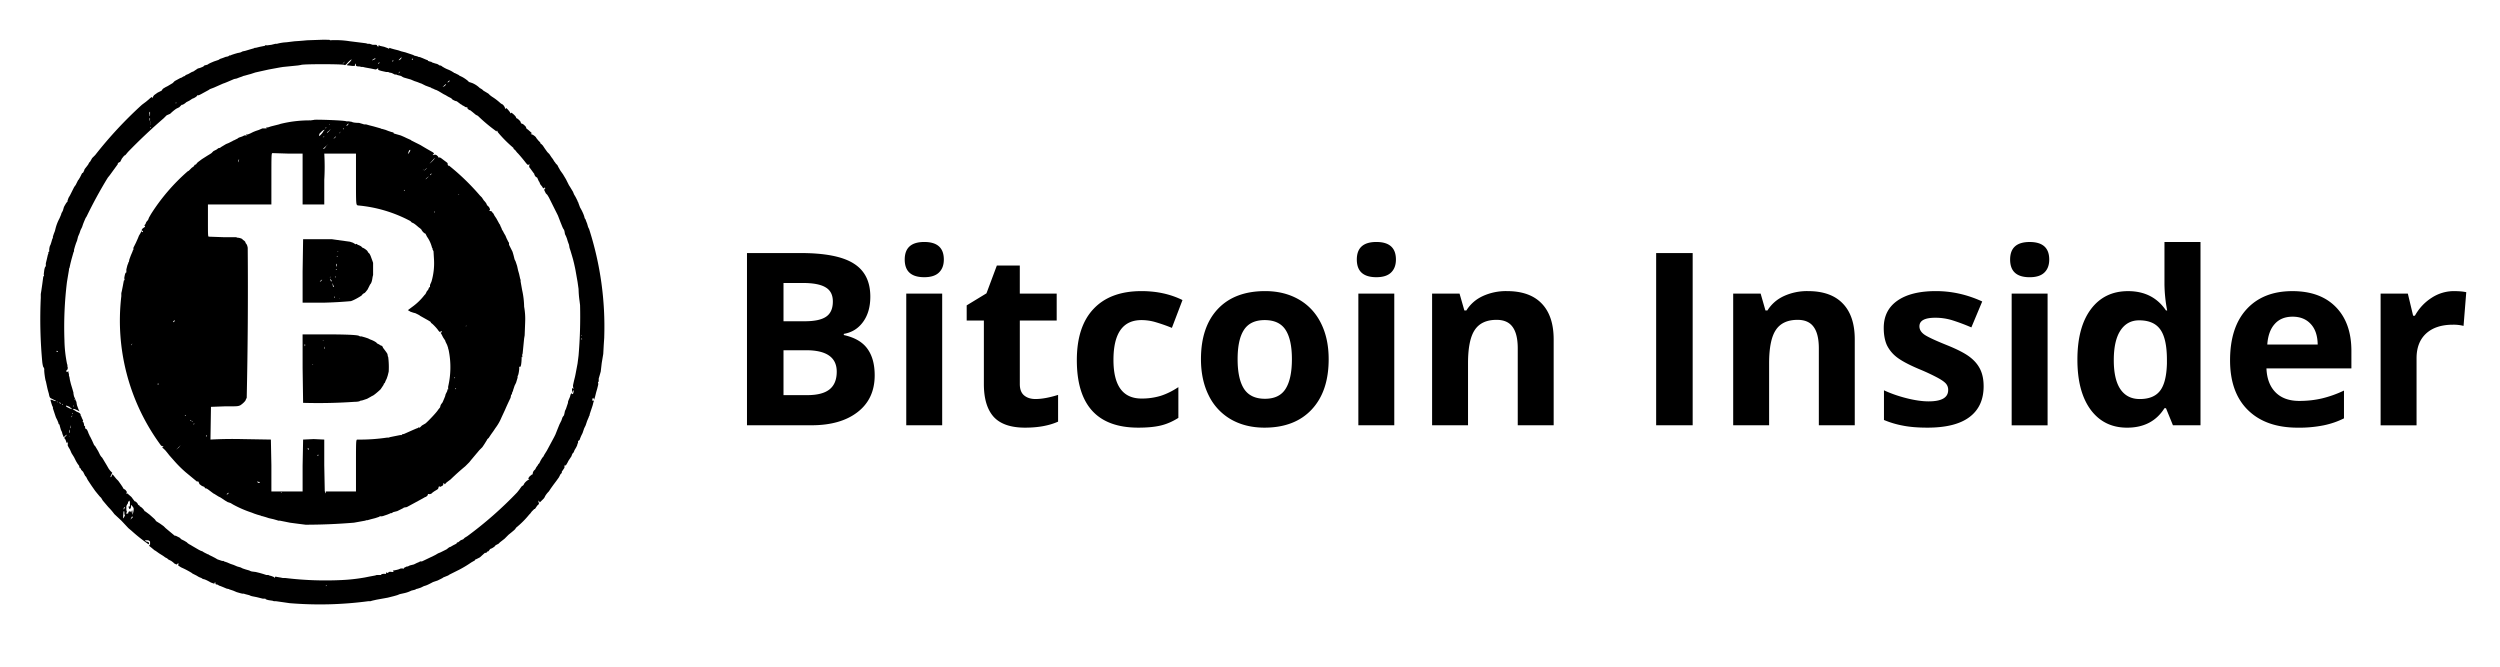 <svg xmlns="http://www.w3.org/2000/svg" viewBox="0 0 135 36">
    <path d="M16.585 2.175q-.338.034-.68.054l-.434.054a2.4 2.4 0 0 0-.517.082h-.082l-.217.054-.217.028h-.055c-.027-.028-.054 0-.081.027l-.272.054-.218.054h-.054l-.055.028-.19.054-.272.082-.136.027-.109.054-.108.027h-.027l-.19.055-.164.054-.054.027h-.055l-.081.055-.136.027-.136.054-.163.055-.082.054-.245.082-.19.081-.109.055-.027.027-.081.027-.11.027-.054.055-.054.027-.136.054-.109.027-.244.163-.082.028-.19.108-.136.055-.027.027-.028.027-.081.027-.082.055-.081.027-.3.163-.081.082-.027.027-.136.081-.136.082-.109.054-.136.082-.027.027-.054.082-.218.108-.19.136-.055.082-.027.081-.027-.027c.054-.081-.054-.027-.163.082l-.163.136-.109.081-.109.082A22 22 0 0 0 5.14 8.374l-.164.163-.108.19-.055.055-.027.054-.027.054-.19.245-.028.082-.054.109-.054.027-.028.054-.081.163-.082.136-.027.027-.109.218-.027.054-.027.027-.054.082-.218.435-.081.136-.055.163v.054c-.027 0-.054.028-.19.272l-.055.19-.054.11-.027.027v.027l-.027.082-.082.19q-.146.272-.217.57l-.028.11-.054.136-.054.163v.081l-.028.027-.054.19-.054.164c-.027 0-.082.245-.055.326l-.054.054v.082l-.027.055-.055.244-.054.218v.163c-.027 0-.054.054-.082.19l-.027.218v.054c.027.027 0 .082-.027.082l-.054.408-.055.38-.027.163v.19a25 25 0 0 0 .082 3.508c.027.19.054.272.081.272l.027.082c-.027.081.055.625.082.652l.082.38.027.11.054.19c.027.163.055.217.109.244l.109.055.054.027.054.027.055.027c0 .028-.055.028-.218-.054h-.108.027l.054.19.054.164.028.027v.081l.054.163.054.164.055.163.081.163.055.136c0 .054.027.081.054.081l.027.11.055.19.054.108.027.109.055.136c0 .054.027.027.108-.055l.082-.054-.054.082c-.11.081-.11.108-.028.19l.028.082.027.081.054.055v-.055l.027-.054v.109c-.027.081-.027.081.028.19l.081.136.082.19.136.218.108.217.082.136.082.109.027.109.027.027c.027 0 .054.027.054.081l.082.082.027.027.109.218.054.054.082.163.054.082.163.245.19.271.11.136.135.163.082.082.081.136.3.354q.177.177.326.38l.38.354.381.407.163.136q.438.398.925.735c.054-.055.027-.11-.055-.136-.081 0-.136-.055-.136-.082h.11q.12 0 .162.082v.136l-.054.081.136.109.163.136.054.027.19.136.218.136.109.081.109.055.054.054.163.082.109.081.054.055.11.054h.026l.055-.054c.054 0 .081.054.027.054-.055.027.027.082.163.163q.296.13.571.3l.027.026.109.055.109.054.136.082.136.054.081.055c.082 0 .245.081.435.19.163.054.19.082.19.027l.028-.054.027.054c-.027.055.027.082.109.082l.081.054.082.027.136.055.19.081.136.027.027.028h.027l.164.054.19.081.19.055.109.027h.082l.081.027.109.028.109.027.054.027.082.027.271.054.327.082h.136c0 .027.054.054.19.082l.19.027.082.027h.109l.38.054.381.055a19.8 19.8 0 0 0 4.242-.11h.108l.082-.026.245-.055.299-.054.299-.054.326-.082.19-.054.136-.055.245-.054q.199-.043.38-.136l.11-.027.108-.027.027-.028.11-.027.162-.054.163-.082c.11-.027.19-.054.49-.217l.163-.055.082-.027.163-.081.108-.055.028-.027.271-.109.082-.054.38-.19.11-.055a6 6 0 0 0 .68-.408l.19-.108.027-.055h.027l.109-.054.108-.055.272-.244h.055l.054-.027c0-.028.027-.055.082-.055l.081-.109.028-.027c.054 0 .271-.136.271-.19l.055-.027.108-.055.082-.081.245-.19.217-.218.136-.109.163-.136.055-.054.054-.082q.391-.316.707-.707l.055-.054.081-.109.136-.136h.027l.027-.027.11-.163c.08-.054.108-.109.08-.136l-.026-.136.054.054.027.055.136-.136.082-.082.054-.081c0-.027.081-.163.218-.3l.108-.163.136-.19.163-.217.136-.19.082-.164.054-.054.027-.027c-.027-.028 0-.082.028-.11l.054-.08.054-.082v-.082l.028-.081.027.054.027-.027.081-.136.055-.109.163-.245c.027-.108.082-.19.109-.19l.054-.136.082-.136.054-.109.027-.108.027-.028v-.108l.082-.055.027-.081.055-.136.081-.163.027-.082.028-.081.027-.082.027-.055.054-.108.082-.245.082-.19.027-.082.027-.027v-.054l.054-.164.055-.163.054-.163.054-.217c.055 0 0-.055-.054-.028l-.027-.027.027-.108.027-.028.027.055.028.054.054-.19.054-.218.055-.19.054-.218v-.081c-.027-.027 0-.082.027-.082v-.163l.055-.19.054-.19.054-.463.082-.49.027-.489.027-.407a17.2 17.2 0 0 0-.815-5.846l-.055-.109-.054-.19-.055-.136-.027-.082-.054-.081c0-.055-.082-.3-.245-.571l-.081-.218-.027-.082-.028-.027v-.027l-.054-.109-.055-.108-.081-.136-.054-.136-.164-.272-.054-.082-.027-.054-.027-.054-.028-.055-.081-.163-.082-.136-.081-.136-.136-.19-.109-.19-.054-.11-.027-.027-.055-.054-.054-.081-.027-.028-.082-.136-.082-.108-.054-.082-.054-.081-.055-.055-.054-.054-.136-.19-.109-.164-.081-.081c-.055-.027-.055-.055-.055-.082l-.108-.109-.11-.136c0-.054-.19-.19-.244-.19l-.054-.027.027-.027h.054l-.245-.218c-.027 0-.108-.081-.081-.109 0-.027-.19-.217-.218-.19l-.054-.027-.027-.054c.027-.028-.163-.218-.218-.218l-.027-.027c.027-.055-.245-.3-.272-.272-.027.054-.054.027-.054-.027l-.109-.136c-.109-.109-.109-.109-.136-.055-.027.028-.027.028-.027-.027 0-.054-.109-.217-.163-.217l-.082-.055a3 3 0 0 0-.462-.353l-.109-.082-.054-.054-.027-.027-.136-.082-.136-.081-.055-.055-.081-.054-.055-.027a1.3 1.3 0 0 0-.407-.272l-.164-.055h-.027c.027-.027-.272-.244-.407-.299l-.11-.054-.026-.027-.11-.055-.108-.054h-.027l-.027-.027-.136-.082-.11-.054-.135-.055-.109-.054-.136-.081c-.054-.055-.108-.055-.136-.055l-.081-.054-.055-.027-.108-.028-.164-.054-.027-.027-.108-.027-.082-.028v-.027l-.136-.054-.19-.082-.082-.027-.027-.027c-.027.027-.082 0-.136-.027l-.109-.027h-.027l-.054-.028-.055-.027-.163-.054-.245-.082-.217-.054-.163-.055-.218-.054-.19-.054-.055-.027-.027.027-.027.027-.027-.027-.218-.082-.244-.054c-.027-.055-.082-.027-.055 0l-.027.054-.054-.054c-.027-.055-.027-.055-.136-.055h-.109l-.082-.027-.081-.027h-.109l-.081-.027-.435-.055-.435-.054a5 5 0 0 0-1.088-.054c.027-.028-.027-.028-.408-.028zm5.085.978c-.027.055-.163.136-.136.082l.163-.163-.027.054zm-1.387.028-.19.081c-.027 0 .109-.109.163-.109zm2.012.027-.054.027v-.027c.027-.055.082-.055.054 0m-3.398.136-.136.136c-.055.027-.028.054.054.054l.217.027c.137 0 .137 0 .137-.054l.027-.082.027.055c-.027.081.027.109.19.109l.109.027h.082l.108.027.3.054.271.055.082-.028.054-.054v.054c0 .055 0 .055.19.11l.245.054h.109l.054.027.136.027.11.054.053.028h.082l.054.027.11.027.108.027.027.027.109.055.19.054.19.054.19.082.164.054.136.055.082.027.217.109.217.081.082.027.027.028.082.027.109.054.081.027.109.055.136.081.136.082.054.027.055.027.136.082.163.081.054.055.027.027.109.054.082.028h.027l.217.163.055.027.027.027.109.054c.054.055.108.055.136.055.027 0 .054 0 .027.027 0 .054.108.136.163.136l.136.109.163.136.109.054q.423.41.897.761l.109.082.027-.054.054.108q.385.458.843.843c-.027 0 0 .055.082.109l.108.136.028.027.027.027q.213.237.408.49c.108.136.136.136.163.108.027-.054.054-.027.027.055v.081l.027.028.218.299.027.027c0 .081.109.217.136.19l.027.027.082.19.027.028.054.136.109.136c.027.081.109.109.109.054l.027-.027.027.054-.054.055v.054l.081.163.082.082.082.136.163.326.027.055.054.108.109.218.082.163.054.109.136.353.109.272.054.109.027.027.027.082.028.163.054.108.054.136q.044.167.11.327l.026.163.055.163.081.272.055.19.054.218.054.244.027.136.11.626.054.38q.007.329.054.653l.027.217q.033 1.362-.081 2.72l-.055.434-.108.571-.028.136-.054.218-.054.245v.081l.027.109h-.027c-.055-.054-.055-.054-.055.054v.136c.027.027.027.027.027-.027l.028-.081c.054 0 .027.135 0 .19-.055.027-.082.027-.082-.027l-.027-.028v.055l-.027.054-.028.109-.081.19-.027.082v.054l-.055.163-.054.163-.054.11-.028.135-.027.109-.027.027-.054.082-.055.163-.108.217-.11.272-.054.136-.054.136-.054.109-.028.054-.38.707-.136.218-.055.108-.027.028-.027.027-.082.136-.081.163-.055.054-.027.055-.081.108-.055.11-.054.054a.3.3 0 0 0-.082.19c0 .027 0 .054-.027.027l-.136.109c-.081.109-.081.109-.054.163.054.027.054.027 0 .027-.055 0-.245.163-.272.272l-.027.027-.082.055-.136.19-.108.136a20.7 20.7 0 0 1-2.692 2.365l-.136.082-.027.027-.055.055-.136.054-.136.109c-.054 0-.081.027-.081.054l-.027.027-.164.082-.136.081-.081.028-.136.108-.326.163-.136.055-.136.081-.109.055-.625.299h-.11l-.026.027-.136.055-.163.081-.11.027-.108.027-.109.055h-.054l-.109.054-.054.027c0 .055 0 .055-.055.028h-.108l-.136.054-.109.027-.136.027c-.054 0-.054 0-.027.028.027.027.027.054-.055.054-.163-.027-.217 0-.217.054h-.027l-.055-.027c-.027 0-.054.027-.027.054l-.027.028c-.082-.027-.272 0-.245.054h-.244l-.082.027-.299.055-.272.054a9.5 9.5 0 0 1-1.223.136 18 18 0 0 1-3.046-.109h-.136l-.136-.027-.163-.027c-.108-.027-.136-.027-.136.027s0 .027-.054-.027l-.136-.054-.109-.028-.054-.027h-.109l-.163-.054-.19-.055-.218-.054-.217-.027-.082-.027-.054-.028-.19-.054-.164-.054-.109-.055-.19-.054-.19-.082-.163-.054-.19-.082-.164-.054-.027-.027h-.082l-.244-.082-.136-.081-.218-.11-.108-.053-.028-.028h-.027l-.109-.054-.108-.055-.082-.054-.082-.027-.054-.027-.054-.027-.327-.19-.136-.082-.054-.027-.082-.055-.054-.054-.136-.082-.163-.081-.054-.055-.028-.027-.108-.054-.11-.055h-.053l-.49-.408-.054-.054-.055-.054-.19-.136-.217-.136-.055-.082-.054-.054-.245-.218-.217-.163-.055-.027c0-.054-.19-.245-.245-.245l-.027-.054-.054-.027-.027-.027c0-.055-.136-.19-.163-.164l-.028-.027-.163-.217-.217-.19c-.055.026-.082 0-.027-.055v-.027l-.055-.082-.054-.054c-.055 0-.109-.082-.109-.109l-.109-.163-.136-.19-.054-.055-.054-.054-.11-.136c-.08-.109-.135-.136-.135-.027l-.027.054c-.055.054-.055 0 0-.109l.054-.108-.109-.11-.081-.108-.109-.19-.245-.408-.054-.055-.055-.081-.054-.109-.054-.109-.082-.136-.081-.136-.028-.027-.027-.027-.109-.245-.054-.108-.054-.11-.027-.026v-.027l-.055-.11c-.054-.162-.109-.271-.163-.244l-.027-.081v-.082c-.027.027-.055 0-.055-.082l-.027-.108c-.054-.028-.054-.055-.027-.082v-.027l-.054-.109-.055-.136-.027-.027c.027-.054-.027-.136-.19-.19l-.218-.136c0-.055.136 0 .245.054l.109.054-.055-.108-.081-.218-.027-.136v-.054l-.028-.027-.027-.082-.081-.19-.028-.136v-.055l-.054-.19-.082-.272-.054-.217-.027-.163-.027-.082v-.082l-.027-.081c0-.082 0-.082-.028-.055l-.054.028c-.054-.027-.027-.11 0-.11.054-.026.054-.162.027-.19v-.081l-.027-.082a7 7 0 0 1-.136-1.25 20 20 0 0 1 .136-3.154l.054-.327.055-.326v-.054l.027-.055.054-.244.055-.218.054-.19.054-.19.028-.055v-.081l.054-.19.054-.164.055-.136.054-.217.082-.19.054-.164.082-.163.054-.163.054-.136.082-.19.054-.082q.52-1.075 1.142-2.094l.11-.136.217-.299.217-.299c-.027-.027.054-.108.109-.108l.027-.028.082-.163.108-.136.028-.027.054-.027.136-.163a30 30 0 0 1 1.93-1.822l.082-.082L9 6.226l.19-.082q.151-.15.326-.272l.163-.081.082-.082.054-.054c.027.027.163-.054.245-.136l.163-.082.082-.054.081-.054c.109-.028.272-.136.272-.19h.027c0 .027.082 0 .272-.11l.3-.163.08-.054.218-.082.49-.217.081-.027.136-.055.19-.081.19-.082.137-.027.136-.054.163-.055.054-.027.11-.027.19-.054.108-.028.245-.081.245-.055.244-.054.245-.054.598-.11.163-.026.816-.082.163-.027c.055-.054 2.284-.054 2.339 0 .027.027.081 0 .19-.136.19-.19.272-.218.109-.027m2.338-.055c0 .028-.055.055-.055 0l.082-.054-.027.027zm-2.665.11-.081.054.136-.136zm3.508-.028-.19.19.108-.108zm-1.604.054-.055.028c0-.028.055-.11.082-.082l-.027.027zm1.114.49-.081.054.054-.081.055-.028-.055.055zm2.692.462-.054.054c-.082.028-.082.028-.027-.027.054-.054.081-.081.081-.027m-.19.19-.082.082-.108.054.081-.081c.082-.082.109-.082.109-.055M9.516 5.573c-.027.028-.027 0-.027-.027l.027-.027zm-1.414.599c0 .135-.027.135-.027 0-.027-.082 0-.136.027-.136zm0 .326c-.027.027-.027.027-.027-.055 0-.081 0-.081.027-.054zm.027.109h-.027l.027-.055zm0 .108h-.027l.027-.054zm0 .19c-.027.028-.027 0-.027-.027l.027-.027zm23.275 11.23h-.027l.027-.054zm.027.163c0 .055 0 .055-.027.027v-.081zm-28.304.707h-.028l-.054-.027c0-.055.054-.027.082 0zm-.3 1.55q-.04.04 0 0m.245.217q-.04.042 0 0m.952.816h-.027l.027-.054zm-.897.109v.027l-.082-.027zm.163.109c-.027 0-.11-.055-.082-.082l.054.027zm.108.027-.027.027-.027-.027.027-.027zm.571.109c-.027.027-.027 0-.027-.028l.027-.027zm-.217.027.163.136-.163-.055-.109-.054-.081-.054c0-.055 0-.055.19.027m.163.38c-.027.028-.027 0-.027-.027l.027-.027zm-.027.136-.027.055v-.055c.027-.054.054-.054.027 0m-.082.544c0 .109-.027.136-.027.027l.054-.108zm-.027.218-.027.136c-.027 0-.027-.082.027-.19zm-.054.353v-.027l.027-.055zm3.29 3.562v.19h-.028c-.027-.054-.054 0-.027.082.027.081.082.054.109-.027 0-.11.054-.19.054-.11l.055.082c.054.055.054.136 0 .354-.027.081-.027.081-.027-.054 0-.082 0-.136-.028-.11l-.027.055v.055l-.027-.028c-.027-.081-.163-.027-.136.055l-.027.027h-.109l.027-.027.028-.082-.028-.081v-.218l.055-.109c.027-.027.054-.081.027-.108l.027-.028h.054c0-.054.028-.054.028-.027zm-.272.218-.027.081-.028.054c-.027-.027 0-.108.028-.136zm-.027.326c0 .081 0 .108.027.081v.055l-.055.109v.027c-.027.027-.054-.027-.027-.218 0-.19.055-.217.055-.054m.462.217-.136.136.027-.054.054-.109h.028zm10.44 3.725h-.026c0-.027.027-.054.054-.027z"/>
    <path d="m16.965 6.473-.19.027a6.6 6.6 0 0 0-1.631.19l-.082.028-.217.054-.218.055-.163.054c-.082 0-.109 0-.082.027l.028.027h-.245l-.19.082-.164.054-.136.055-.163.081-.136.055c-.081 0-.108 0-.081.027l.027.054-.054-.027c-.028-.027-.082 0-.19.054l-.164.055-.054.027-.027.027-.11.054-.108.055h-.027l-.027.027-.11.054-.108.055-.136.054-.136.082-.136.081c-.054.055-.109.055-.136.055l-.108.081-.164.082-.054.054-.054.055-.082.054-.136.082-.299.19-.217.163-.055.054c-.027.055-.054.082-.109.082l-.054.082-.027.027-.082.054-.054.054-.109.11-.054.026a10.6 10.6 0 0 0-1.985 2.311l-.109.19-.054.137-.055.054-.054.082-.027.081-.027.027-.028.028v.027c.055.054.028.082 0 .082l-.108.081c-.055.082-.055.082-.027.109.054 0 .081.081.027.081l-.027-.027-.028-.027-.027.054-.027.055-.082.136-.054.136-.109.244-.136.272v.109l-.027.027-.027.082-.082.19-.081.218-.027.135-.028.028v.027l-.054.136-.054.217v.163c-.028 0-.055.028-.082.136l-.027.136v.082c.027.027 0 .082-.027.082l-.055.299-.054.271-.027.11v.162A11.34 11.34 0 0 0 8.7 24.065l.136.054-.055.027c-.027 0-.027.027.055.082l.108.109.218.272.217.244q.303.351.653.653l.625.516.028-.054.081.136c-.027.027 0 .027.027.054l.11.082.135.054.027.055.027.027c.028-.027.11.027.218.109l.217.163.055.027.217.136.11.054.244.163.136.082.163.054.136.082q.483.263 1.006.435l.136.054.163.055.19.054.055.027h.027l.19.055.163.054.245.055.19.054.082.027h.082l.271.054.272.055.408.054.435.055q1.307-.002 2.61-.11l.3-.054.299-.054.081-.027h.055l.19-.054.217-.055.164-.054.081-.027v-.028h.027c.027.027.163 0 .218-.027l.163-.054.136-.055.054-.027h.055l.081-.054.218-.055.217-.108.109-.055.027-.027.163-.027.653-.354.245-.136.054-.027.027-.027c.027.027.163-.082.163-.136-.027-.027 0-.027.027-.027.082.027.19-.027.19-.054l.11-.082.136-.082.081-.054.027-.081c0-.055.055-.082.082-.028l.109-.054c.054-.027.081-.082.054-.109 0-.027.027-.054.082 0 0 .027.027.027.054-.027l.054-.054.218-.163q.38-.37.788-.707l.218-.218.109-.136.435-.517.081-.081.082-.082.054-.081.055-.082.135-.217c.028-.082.11-.11.11-.136l.108-.163.136-.19.109-.164q.2-.264.326-.57l.19-.409q.142-.33.3-.652l.026-.136v-.027c.028 0 .055-.028.055-.11l.054-.108v-.027l.028-.082.054-.163.054-.109.027-.054.082-.272v-.081l.027-.055c.027-.054.082-.38.055-.435l.027-.027c.054.027.054 0 .081-.109q.032-.217.027-.435c.028.082.055.027.028-.081l.027-.082.081-.816.028-.163.027-.707a3.7 3.7 0 0 0-.055-.843 4.4 4.4 0 0 0-.108-.897l-.082-.462v-.082l-.027-.081-.054-.245-.055-.19-.054-.245-.082-.245-.054-.108-.054-.218-.055-.19-.19-.38v-.11l-.027-.027-.055-.109-.054-.108-.055-.136-.081-.136-.055-.109-.054-.082-.027-.081-.054-.109-.028-.082-.027-.027-.163-.299-.109-.163-.054-.109-.055-.054-.027-.054-.081-.028c-.055 0-.082-.054-.027-.054.027-.027-.055-.19-.082-.19l-.082-.082c0-.054-.081-.163-.163-.245l-.108-.163-.055-.054-.054-.054a12.5 12.5 0 0 0-1.659-1.605h-.054l-.027-.081V8.81l-.027-.027-.218-.163c-.136-.109-.19-.136-.218-.109l-.054-.027c.027-.027-.027-.054-.081-.109l-.082-.027-.082.027c-.054 0-.054 0-.027-.027.082-.054.054-.081-.027-.136q-.33-.184-.653-.38l-.163-.082-.109-.054-.108-.055-.109-.054-.027-.027-.245-.11-.109-.053-.19-.082-.38-.109c-.028 0 0 .027 0 0 0-.054-.028-.054-.137-.081l-.163-.055-.136-.054-.19-.055h-.027l-.055-.027-.19-.054-.19-.054-.218-.055-.19-.054h-.109l-.081-.027-.19-.055c-.218 0-.354-.027-.381-.054l-.163-.027h-.136c-.028-.055-1.713-.11-1.74-.082m.925.136q-.04.04 0 0m.924.082c0 .054-.108.136-.108.081l.108-.109zm-1.006.054h-.027l.027-.054zm-.19.163-.027.027-.027-.027.054-.027zm.952.027-.028.055-.027-.028.027-.027zm-.789.136-.109.109c-.027 0 0-.054.082-.109l.109-.109zm-.272-.054v.027l-.027.027-.027.027c-.027.082-.218.272-.218.245-.027-.027.028-.163.055-.163l.108-.109.136-.081zm.816.163-.109.109.19-.19-.081.108zm-.843.218-.054.027.027-.027c.054-.055.081-.055.027 0m.625.027L18 7.506l.136-.163zm-.49.462c-.08.136-.162.19-.162.136l.272-.245zm4.514.299-.054.082-.054.054.054-.163c.027-.055.082-.082.082-.055zm-6.58.109h.789v2.746h1.17V9.709q.042-.707 0-1.414h1.712V9.68c0 1.387 0 1.387.109 1.414.99.088 1.951.375 2.828.843l.081.082c.082.027.136.054.354.245l.108.081.055.054c.027.082.163.218.217.218l.027.054.055.11c.128.18.22.382.272.597l.027.027v.055l.027.054.027.055.027.462c.021.394-.025.79-.135 1.169l-.082.19v.109l-.054.027-.028.082-.027.054-.054.054-.055.11-.027.054-.054.054q-.291.377-.68.653l-.217.163.054.027.082.054.163.055.108.027.11.054.108.055.027.027.435.244.136.082.027.054.028.028c.027 0 .299.272.38.408.082.081.082.081.109.054 0-.055.027-.055.054-.027.028.054.028.054-.027.054-.027.027-.027.027.027.109l.082.163.054.082.055.081.027.082.081.163.055.163v.027l.027.082a4.6 4.6 0 0 1-.027 1.985v.108c.027.027.027.027-.027.027l-.027.11-.082.162-.027.11-.055.135-.081.19-.082.11-.027.054-.027.108-.109.136c-.054.11-.544.626-.68.734l-.19.11-.109.108-.027.027q0-.081-.081 0l-.082.027-.19.082-.49.217c-.081 0-.109.028-.109.055h-.081l-.272.054-.272.055-.082.027h-.081a10 10 0 0 1-1.632.108c-.054.055-.054.136-.054 1.414v1.387h-1.631v.054c0 .055 0 .055-.027.028l-.028-.11-.027-1.386v-1.387l-.57-.027-.572.027-.027 1.414v1.387h-1.686v-1.414l-.027-1.387-1.577-.027a22 22 0 0 0-1.686.027l.027-1.767.735-.027c.707 0 .707 0 .843-.054.135-.082.299-.245.299-.3l.054-.108q.088-4.05.054-8.103c-.027-.136-.054-.19-.108-.245l-.028-.081-.054-.054-.082-.055c0-.054-.19-.109-.299-.109l-.054-.027h-.707l-.761-.027c-.055 0-.055-.054-.055-.87v-.87h3.426V9.654c0-1.223 0-1.386.055-1.386zm7.913.272a1.4 1.4 0 0 1-.272.272l.272-.3zm-10.55.054-.027.082c-.027.081-.027.081-.027 0l.027-.082zm10.088.517-.136.108.054-.054c.109-.109.19-.163.081-.054m.516 0-.136.136.082-.082zm-.68.027-.054.081.109-.136-.055.082zm.435.272-.054.027.027-.054c.055-.055.082-.055.027.027m-.19.163c-.109.109-.136.109-.027 0l.109-.082zm-1.223.68-.028.027-.027-.027.055-.028zm2.936.217-.027.027h-.027l.027-.027zm-1.305.952-.027.027-.027-.027.054-.027zm-14.057 5.9-.082.054c-.027-.027.055-.108.082-.108zm15.743.272h-.027l.027-.055zM7.123 18.6l-.027.054V18.6c.054-.055.054-.055.027 0M24.55 20.42h-.027c0-.027.027-.054.054-.027zm-15.987.327-.027.027-.028-.027.028-.055zm16.069.244-.027.027-.028-.027.028-.027zm-14.601 1.441-.027.028-.027-.028.054-.027zm.3.272-.028.028-.027-.028.027-.027zm.08.055-.027.027-.027-.027v-.027l.027.027zm.082.136-.027.027-.027-.027.054-.028zm.68.652-.027.027-.027-.027.027-.054zm-1.523.626-.136.108.11-.108.135-.136zm7.015.081c0 .055 0 .055-.027.027l-.027-.054c.027-.055.054-.027.054.027m.544.326-.054.028-.027-.028.054-.027zm-3.263 1.441h.055l.027.028c0 .054-.109.027-.136-.028l.027-.027zm1.278.571-.027.028-.027-.028v-.027l.027.027zm-2.91.082-.053.027c-.028 0-.028-.027.027-.054.054-.055.081-.055.027.027"/>
    <path d="m16.368 12.917-.027 1.74v1.686h1.196q.709-.018 1.414-.082c.163-.054.408-.19.571-.299.054-.081.136-.136.163-.136l.055-.054.108-.136.082-.163.054-.109c.082-.082.109-.218.136-.408l.027-.108v-.653l-.027-.082-.109-.299-.054-.108-.082-.082-.027-.055c-.027-.054-.217-.19-.272-.19l-.081-.081-.109-.055-.081-.027c-.028-.054-.055-.054-.082-.027h-.027l-.136-.082-.163-.054-.789-.109-.19-.027zm1.903.652-.027.028h-.027l.027-.027zm-.054.3c-.027.027-.027 0-.027-.028l.027-.027zm-.027.489-.027.054v-.108c0-.11.054-.055.027.054m-.027.218h-.028c0-.028.027-.055.055-.028zm-.327.407h-.027l.027-.054zm.3-.027-.028.027-.027-.027.054-.027zm-.218.218-.027.027-.028-.027-.027-.082c0-.054 0-.054.027 0zm-.517-.082-.054.082-.082.054.055-.082zm.626.38c0 .055-.055.028-.055-.054l-.027-.135.027.054zm.054.572c0 .054 0 .054-.027.027v-.082zm.272.109-.027-.055q-.04-.04 0 0l.027.027zm-2.012 3.725.027 1.876q1.388.04 2.773-.055c.164 0 .3-.027.3-.054l.135-.027.163-.055.082-.027.245-.136.027-.027c0 .054.326-.218.462-.354l.163-.244c0-.055.027-.082.055-.082l.054-.136.054-.108.055-.164.054-.217a4.3 4.3 0 0 0-.027-.789l-.027-.054v-.054l-.027-.082-.055-.081-.081-.11-.082-.108-.054-.109-.082-.027-.081-.054-.11-.055-.026-.027c0-.027-.19-.136-.354-.19l-.109-.055-.163-.054-.19-.054h-.082l-.054-.028c-.081-.054-.734-.081-1.876-.081h-1.17zm1.115-1.469h-.028l.028-.054zm-.98.272c-.026.027-.026 0-.026-.054 0-.027 0-.055.027-.027zm1.061.109c0 .054 0 .054-.027.027v-.109zm-.625.87-.027.027h-.028l.028-.027zM40.337 13.665h2.894q1.98 0 2.87.566.896.561.896 1.788 0 .832-.394 1.368-.389.534-1.037.642v.064q.884.196 1.272.738.395.54.395 1.437 0 1.272-.923 1.985-.916.712-2.493.712h-3.48zm1.972 3.683h1.145q.801 0 1.158-.248.362-.248.362-.82 0-.535-.394-.764-.388-.235-1.234-.235h-1.037zm0 1.565v2.424h1.285q.815 0 1.202-.312.388-.312.388-.954 0-1.158-1.654-1.158zm6.546-4.898q0-.948 1.056-.948t1.056.948q0 .452-.268.706-.26.248-.788.248-1.056 0-1.056-.954m2.023 8.95h-1.94v-7.111h1.94zm5.038-1.418q.509 0 1.221-.223v1.444q-.725.325-1.781.325-1.164 0-1.699-.586-.528-.592-.528-1.768V17.31h-.928v-.82l1.068-.65.56-1.5h1.24v1.514h1.992v1.456H55.07v3.429q0 .415.229.61.235.198.617.198m5.553 1.546q-3.32 0-3.32-3.645 0-1.814.903-2.768.903-.96 2.589-.96 1.233 0 2.213.483l-.572 1.502a9 9 0 0 0-.852-.3 2.7 2.7 0 0 0-.79-.12q-1.513 0-1.513 2.15 0 2.085 1.514 2.086a3.5 3.5 0 0 0 1.037-.146q.477-.153.954-.47v1.66q-.471.299-.954.413-.478.115-1.21.115m5.363-3.696q0 1.056.343 1.596.35.54 1.132.541.777 0 1.114-.534.342-.54.343-1.603 0-1.056-.343-1.584t-1.127-.528q-.775 0-1.119.528-.343.522-.343 1.584m4.917 0q0 1.736-.916 2.716t-2.551.98q-1.024 0-1.807-.446a3 3 0 0 1-1.202-1.291q-.42-.84-.42-1.96 0-1.742.91-2.71.91-.966 2.557-.966 1.024 0 1.807.445t1.202 1.279q.42.832.42 1.953m1.52-5.382q0-.948 1.056-.948t1.056.948q0 .452-.267.706-.261.248-.789.248-1.056 0-1.056-.954m2.023 8.95h-1.94v-7.111h1.94zm8.607 0h-1.94v-4.154q0-.77-.274-1.15-.274-.39-.872-.389-.814 0-1.176.547-.363.54-.363 1.8v3.346h-1.94v-7.111h1.482l.26.91h.109q.324-.516.89-.777a3 3 0 0 1 1.298-.267q1.24 0 1.883.674.642.668.643 1.934zm5.534 0v-9.3h1.972v9.3zm10.725 0h-1.94v-4.154q0-.77-.274-1.15-.274-.39-.871-.389-.814 0-1.177.547-.363.54-.363 1.8v3.346h-1.94v-7.111h1.482l.261.91h.108q.324-.516.89-.777a3 3 0 0 1 1.298-.267q1.24 0 1.883.674.643.668.643 1.934zm6.959-2.112q0 1.095-.763 1.667-.757.573-2.271.573-.777 0-1.323-.109a5 5 0 0 1-1.025-.305v-1.603q.542.255 1.215.426.681.172 1.196.172 1.056 0 1.056-.61a.5.5 0 0 0-.14-.37q-.14-.145-.483-.324a11 11 0 0 0-.916-.426q-.82-.344-1.209-.636a1.85 1.85 0 0 1-.56-.668q-.171-.382-.171-.935 0-.948.731-1.463.738-.522 2.087-.522 1.284 0 2.5.56l-.586 1.4a11 11 0 0 0-.998-.376 3.1 3.1 0 0 0-.948-.146q-.86 0-.859.464 0 .26.274.452.279.19 1.215.566.832.336 1.221.63.388.293.573.674.184.38.184.91m1.431-6.838q0-.948 1.056-.948t1.056.948q0 .452-.267.706-.261.248-.789.248-1.056 0-1.056-.954m2.023 8.95h-1.94v-7.111h1.94zm4.294.128q-1.253 0-1.972-.974-.712-.973-.712-2.697 0-1.75.725-2.722.731-.98 2.01-.98 1.342 0 2.048 1.043h.064a8 8 0 0 1-.146-1.418v-2.278h1.946v9.898h-1.488l-.376-.922h-.082q-.663 1.05-2.017 1.05m.681-1.546q.744 0 1.087-.433.35-.432.382-1.47v-.21q0-1.144-.356-1.64-.35-.497-1.145-.497-.65 0-1.012.554-.356.547-.356 1.597t.363 1.577q.363.522 1.037.522m8.257-4.447q-.618 0-.967.395-.35.387-.401 1.107h2.722q-.012-.72-.375-1.107-.363-.395-.979-.395m.273 5.993q-1.718 0-2.684-.948t-.967-2.685q0-1.787.89-2.76.897-.98 2.475-.98 1.507 0 2.347.859.84.858.84 2.372v.942h-4.587q.033.827.49 1.291.459.465 1.285.465.642 0 1.215-.134a6 6 0 0 0 1.196-.426v1.501q-.509.255-1.088.375a6.7 6.7 0 0 1-1.412.128m8.448-7.373q.394 0 .655.057l-.146 1.82a2.2 2.2 0 0 0-.573-.064q-.928 0-1.45.477-.515.477-.515 1.336v3.62h-1.941v-7.113h1.47l.286 1.196h.095q.332-.597.891-.96a2.2 2.2 0 0 1 1.228-.37"/>
</svg>